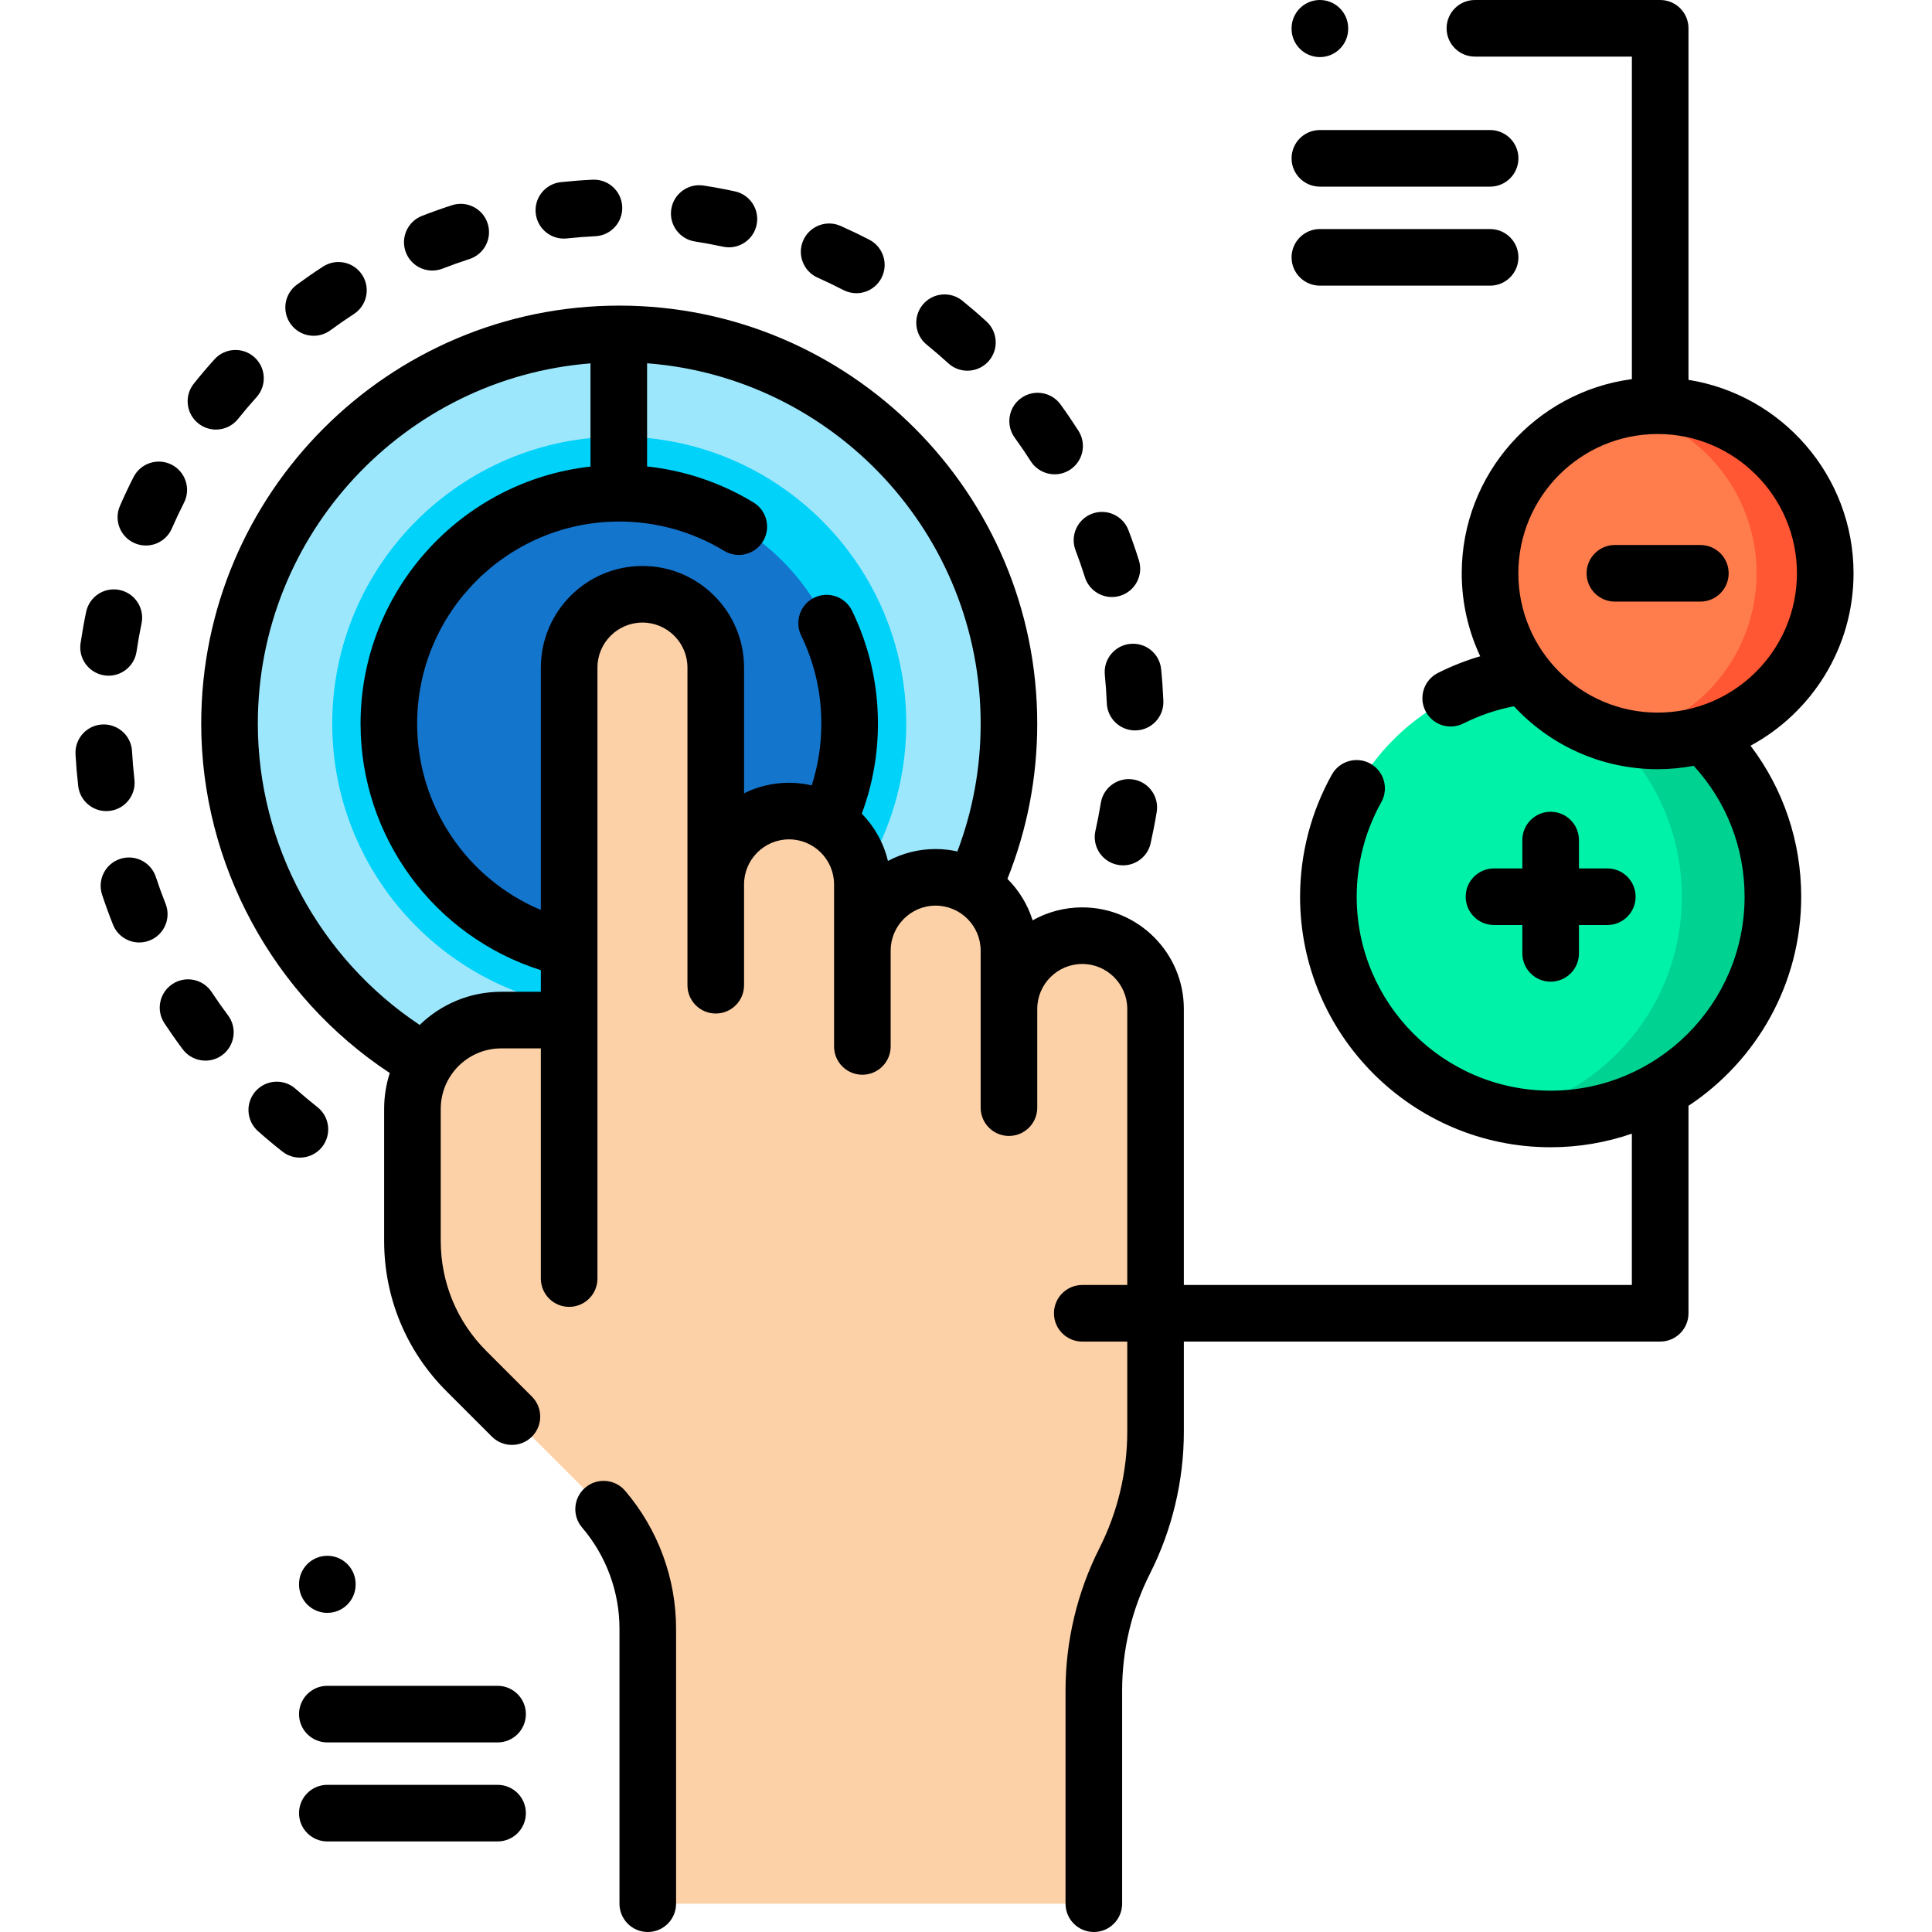 <svg xmlns="http://www.w3.org/2000/svg" height="512pt" viewBox="-20 0 512 512" width="512pt"><path d="m247.387 191.77c0 57.039-46.242 103.277-103.281 103.277-57.039 0-103.277-46.238-103.277-103.277 0-57.039 46.238-103.277 103.277-103.277 57.039 0 103.281 46.238 103.281 103.277zm0 0" fill="#9de7fc"></path><path d="m144.105 267.824c-41.938 0-76.055-34.117-76.055-76.055s34.117-76.055 76.055-76.055 76.059 34.117 76.059 76.055-34.121 76.055-76.059 76.055zm0 0" fill="#00d2f9"></path><path d="m205.16 191.77c0 33.719-27.332 61.055-61.055 61.055-33.719 0-61.055-27.336-61.055-61.055s27.336-61.055 61.055-61.055c33.723 0 61.055 27.336 61.055 61.055zm0 0" fill="#1475cc"></path><g fill="#fdd1a7"><path d="m169.684 348.031h-38.848v-171.117c0-10.727 8.695-19.426 19.426-19.426 10.727 0 19.422 8.699 19.422 19.426zm0 0"></path><path d="m208.535 348.031h-38.852v-113.664c0-10.727 8.699-19.426 19.426-19.426s19.426 8.699 19.426 19.426zm0 0"></path><path d="m247.387 348.031h-38.852v-96.102c0-10.727 8.695-19.426 19.426-19.426 10.727 0 19.426 8.699 19.426 19.426zm0 0"></path><path d="m286.234 348.031h-38.848v-80.641c0-10.727 8.695-19.426 19.422-19.426 10.73 0 19.426 8.699 19.426 19.426zm0 0"></path><path d="m269.875 504.5v-56.559c0-11.914 2.805-23.656 8.18-34.285 5.379-10.629 8.18-22.371 8.18-34.285v-109.039h-173.406c-12.992 0-23.523 10.531-23.523 23.523v34.992c0 12.938 5.141 25.348 14.285 34.496l33.789 33.789c9.148 9.145 14.289 21.555 14.289 34.492v72.875zm0 0"></path></g><path d="m449.836 237.641c0 32.527-26.367 58.898-58.898 58.898-32.527 0-58.898-26.371-58.898-58.898 0-32.531 26.371-58.902 58.898-58.902 32.531 0 58.898 26.371 58.898 58.902zm0 0" fill="#00f2a9"></path><path d="m449.836 237.637c0 32.535-26.375 58.91-58.898 58.91-4.133 0-8.16-.422-12.059-1.242 26.73-5.57 46.828-29.266 46.828-57.668 0-28.395-20.094-52.09-46.828-57.656 3.898-.82 7.926-1.242 12.059-1.242 32.523 0 58.898 26.375 58.898 58.898zm0 0" fill="#00d292"></path><path d="m463.707 151.93c0 24.531-19.887 44.418-44.418 44.418s-44.414-19.887-44.414-44.418 19.883-44.414 44.414-44.414 44.418 19.883 44.418 44.414zm0 0" fill="#ff7d4d"></path><path d="m463.703 151.93c0 24.531-19.887 44.418-44.414 44.418-3.117 0-6.152-.316-9.094-.934 20.16-4.199 35.316-22.07 35.316-43.488 0-21.41-15.156-39.277-35.316-43.477 2.941-.621 5.977-.938 9.094-.938 24.527.004 44.414 19.891 44.414 44.418zm0 0" fill="#ff5633"></path><path d="m164.152 63.992c2.484.387 4.984.852 7.43 1.379.535.117 1.066.172 1.594.172 3.453 0 6.562-2.402 7.324-5.914.875-4.051-1.695-8.039-5.746-8.918-2.727-.59-5.52-1.109-8.293-1.539-4.105-.637-7.926 2.164-8.566 6.254-.637 4.094 2.164 7.93 6.258 8.566zm0 0"></path><path d="m129.422 63.23c.266 0 .535-.016.805-.043 2.488-.266 5.023-.465 7.535-.586 4.141-.199 7.332-3.715 7.133-7.852s-3.727-7.332-7.852-7.129c-2.801.133-5.629.352-8.406.648-4.121.438-7.105 4.133-6.664 8.254.41 3.848 3.664 6.707 7.449 6.707zm0 0"></path><path d="m94.562 71.699c.902 0 1.82-.164 2.715-.512 2.332-.906 4.727-1.758 7.121-2.531 3.941-1.27 6.105-5.496 4.836-9.438-1.273-3.945-5.5-6.109-9.441-4.836-2.672.859-5.348 1.812-7.949 2.824-3.859 1.5-5.773 5.848-4.273 9.707 1.152 2.969 3.988 4.785 6.992 4.785zm0 0"></path><path d="m15.66 143.941c.977.426 1.992.629 2.996.629 2.891 0 5.645-1.684 6.875-4.504 1.004-2.293 2.09-4.594 3.23-6.84 1.879-3.691.406-8.207-3.285-10.086-3.691-1.875-8.207-.402-10.086 3.289-1.273 2.508-2.488 5.078-3.605 7.637-1.656 3.797.078 8.219 3.875 9.875zm0 0"></path><path d="m63.121 88.984c1.543 0 3.102-.477 4.441-1.461 2.027-1.488 4.117-2.938 6.211-4.297 3.477-2.254 4.461-6.898 2.207-10.375-2.258-3.473-6.902-4.461-10.375-2.203-2.336 1.516-4.668 3.129-6.934 4.793-3.336 2.453-4.051 7.148-1.598 10.484 1.469 2 3.742 3.059 6.047 3.059zm0 0"></path><path d="m196.676 73.578c2.297 1.023 4.59 2.129 6.82 3.281 1.102.57 2.281.844 3.441.844 2.715 0 5.332-1.48 6.668-4.055 1.902-3.68.465-8.203-3.215-10.109-2.488-1.289-5.051-2.52-7.609-3.66-3.781-1.688-8.215.012-9.902 3.797-1.688 3.785.016 8.219 3.797 9.902zm0 0"></path><path d="m280.344 206.57c-4.09-.664-7.941 2.105-8.609 6.191-.406 2.484-.891 4.984-1.438 7.422-.906 4.043 1.637 8.055 5.68 8.961.551.125 1.102.184 1.645.184 3.434 0 6.531-2.371 7.312-5.859.609-2.727 1.152-5.516 1.605-8.289.664-4.086-2.105-7.941-6.195-8.609zm0 0"></path><path d="m7.668 178.984c.371.055.742.082 1.109.082 3.656 0 6.855-2.676 7.41-6.402.367-2.488.812-4.992 1.324-7.438.844-4.055-1.758-8.027-5.812-8.875-4.062-.848-8.027 1.754-8.871 5.809-.57 2.734-1.066 5.527-1.48 8.309-.605 4.094 2.223 7.91 6.32 8.516zm0 0"></path><path d="m265.031 145.828c.891 2.34 1.723 4.738 2.477 7.137 1.008 3.203 3.965 5.254 7.152 5.254.746 0 1.504-.113 2.25-.348 3.953-1.242 6.148-5.453 4.906-9.402-.84-2.676-1.77-5.359-2.766-7.973-1.473-3.871-5.805-5.812-9.676-4.344s-5.816 5.801-4.344 9.676zm0 0"></path><path d="m253.164 122.234c1.43 2.242 3.852 3.465 6.324 3.465 1.383 0 2.781-.383 4.035-1.184 3.488-2.23 4.508-6.867 2.277-10.359-1.508-2.359-3.102-4.703-4.742-6.965-2.43-3.352-7.121-4.102-10.473-1.672-3.355 2.43-4.105 7.117-1.676 10.473 1.473 2.027 2.902 4.129 4.254 6.242zm0 0"></path><path d="m225.586 91.344c1.953 1.586 3.879 3.246 5.73 4.938 1.438 1.312 3.25 1.961 5.059 1.961 2.031 0 4.059-.82 5.539-2.441 2.793-3.059 2.578-7.801-.48-10.594-2.062-1.887-4.211-3.738-6.387-5.508-3.215-2.609-7.938-2.121-10.551 1.09-2.609 3.219-2.121 7.941 1.09 10.555zm0 0"></path><path d="m32.539 112.195c1.383 1.109 3.039 1.648 4.684 1.648 2.199 0 4.379-.965 5.859-2.816 1.57-1.961 3.215-3.898 4.895-5.762 2.773-3.078 2.523-7.82-.555-10.594-3.074-2.77-7.816-2.523-10.59.555-1.871 2.078-3.711 4.242-5.461 6.43-2.59 3.234-2.062 7.953 1.168 10.539zm0 0"></path><path d="m36.09 262.906c-2.277-3.457-6.93-4.414-10.391-2.129-3.457 2.281-4.41 6.934-2.129 10.391 1.547 2.34 3.176 4.664 4.852 6.902 1.473 1.969 3.727 3.008 6.012 3.008 1.562 0 3.137-.484 4.484-1.488 3.316-2.48 3.996-7.184 1.52-10.5-1.5-2.004-2.961-4.086-4.348-6.184zm0 0"></path><path d="m9.023 214.898c4.117-.469 7.074-4.184 6.602-8.301-.281-2.488-.496-5.023-.637-7.535-.23-4.137-3.781-7.281-7.902-7.07-4.137.227-7.305 3.766-7.074 7.902.156 2.801.395 5.629.711 8.406.438 3.824 3.684 6.648 7.441 6.648.285 0 .57-.016.859-.051zm0 0"></path><path d="m279.512 170.633c-4.121.406-7.133 4.078-6.723 8.203.246 2.484.426 5.023.527 7.543.168 4.031 3.488 7.191 7.488 7.191.105 0 .211-.004.312-.008 4.141-.168 7.355-3.664 7.188-7.801-.117-2.809-.312-5.637-.59-8.41-.406-4.121-4.074-7.133-8.203-6.719zm0 0"></path><path d="m65.371 303.93c2.562-3.254 2.004-7.969-1.25-10.531-1.965-1.551-3.918-3.184-5.797-4.852-3.098-2.75-7.84-2.465-10.59.633-2.746 3.098-2.465 7.836.633 10.586 2.098 1.863 4.277 3.684 6.473 5.414 1.375 1.082 3.012 1.605 4.637 1.605 2.219 0 4.418-.977 5.895-2.855zm0 0"></path><path d="m23.875 239.492c-.93-2.344-1.801-4.73-2.578-7.098-1.297-3.934-5.535-6.074-9.473-4.773-3.934 1.301-6.07 5.539-4.773 9.473.875 2.648 1.844 5.316 2.887 7.938 1.168 2.941 3.984 4.734 6.969 4.734.922 0 1.859-.172 2.77-.535 3.848-1.527 5.727-5.887 4.199-9.738zm0 0"></path><path d="m135.09 394.242c-3.148 2.691-3.52 7.426-.828 10.574 6.391 7.477 9.906 17 9.906 26.809v72.875c0 4.145 3.359 7.5 7.5 7.5 4.145 0 7.5-3.355 7.5-7.5v-72.875c0-13.379-4.797-26.359-13.504-36.555-2.688-3.145-7.422-3.52-10.574-.828zm0 0"></path><path d="m329.781 49.461h45.117c4.141 0 7.5-3.359 7.5-7.5 0-4.145-3.359-7.5-7.5-7.5h-45.117c-4.141 0-7.5 3.355-7.5 7.5 0 4.141 3.359 7.5 7.5 7.5zm0 0"></path><path d="m329.781 75.699h45.117c4.141 0 7.5-3.355 7.5-7.5 0-4.141-3.359-7.5-7.5-7.5h-45.117c-4.141 0-7.5 3.359-7.5 7.5 0 4.145 3.359 7.5 7.5 7.5zm0 0"></path><path d="m329.781 15.129c4.145 0 7.5-3.359 7.5-7.5v-.129c0-4.145-3.355-7.5-7.5-7.5-4.141 0-7.5 3.355-7.5 7.5v.129c0 4.141 3.359 7.5 7.5 7.5zm0 0"></path><path d="m111.863 446.758h-45.117c-4.145 0-7.5 3.359-7.5 7.5 0 4.145 3.355 7.5 7.5 7.5h45.117c4.141 0 7.5-3.355 7.5-7.5 0-4.141-3.359-7.5-7.5-7.5zm0 0"></path><path d="m111.863 473h-45.117c-4.145 0-7.5 3.355-7.5 7.5s3.355 7.5 7.5 7.5h45.117c4.141 0 7.5-3.355 7.5-7.5s-3.359-7.5-7.5-7.5zm0 0"></path><path d="m59.246 419.801v.125c0 4.145 3.355 7.5 7.5 7.5 4.145 0 7.5-3.355 7.5-7.5v-.125c0-4.145-3.355-7.5-7.5-7.5-4.145 0-7.5 3.355-7.5 7.5zm0 0"></path><path d="m390.938 215.125c-4.145 0-7.5 3.355-7.5 7.5v7.516h-7.516c-4.145 0-7.5 3.355-7.5 7.5 0 4.141 3.355 7.5 7.5 7.5h7.516v7.516c0 4.145 3.355 7.5 7.5 7.5 4.141 0 7.5-3.355 7.5-7.5v-7.516h7.516c4.145 0 7.5-3.359 7.5-7.5 0-4.145-3.355-7.5-7.5-7.5h-7.516v-7.516c0-4.145-3.359-7.5-7.5-7.5zm0 0"></path><path d="m471.207 151.93c0-25.844-18.984-47.332-43.742-51.266v-93.164c0-4.145-3.355-7.5-7.5-7.5h-49.102c-4.141 0-7.5 3.355-7.5 7.5s3.359 7.5 7.5 7.5h41.602v85.477c-25.41 3.352-45.09 25.141-45.09 51.453 0 7.855 1.762 15.309 4.898 21.988-3.848 1.129-7.594 2.602-11.199 4.418-3.699 1.867-5.184 6.379-3.32 10.074 1.32 2.617 3.961 4.125 6.703 4.125 1.137 0 2.289-.258 3.371-.805 4.246-2.141 8.742-3.668 13.383-4.562 9.492 10.246 23.043 16.676 38.078 16.676 3.27 0 6.461-.316 9.562-.898 8.703 9.5 13.484 21.742 13.484 34.691 0 28.344-23.059 51.398-51.398 51.398s-51.398-23.055-51.398-51.398c0-8.766 2.254-17.43 6.523-25.055 2.02-3.613.73-8.184-2.883-10.207-3.613-2.02-8.188-.73-10.207 2.883-5.52 9.859-8.438 21.055-8.438 32.379 0 36.613 29.789 66.398 66.402 66.398 7.535 0 14.77-1.277 21.527-3.602v40.098h-118.73v-73.145c0-14.848-12.078-26.922-26.926-26.922-4.77 0-9.258 1.246-13.148 3.434-1.312-4.199-3.637-7.953-6.676-10.992 5.238-13.082 7.898-26.91 7.898-41.141 0-61.082-49.691-110.777-110.777-110.777-61.082 0-110.777 49.699-110.777 110.781 0 37.195 19.027 72.207 49.969 92.59-.965 2.996-1.492 6.184-1.492 9.496v34.992c0 15.035 5.852 29.168 16.48 39.801l12.078 12.074c2.93 2.926 7.676 2.926 10.605 0 2.93-2.93 2.93-7.68 0-10.609l-12.074-12.074c-7.797-7.797-12.09-18.16-12.09-29.188v-34.996c0-8.836 7.188-16.02 16.02-16.02h10.508v60.996c0 4.145 3.355 7.5 7.5 7.5s7.5-3.355 7.5-7.5v-161.918c0-6.574 5.352-11.926 11.926-11.926 6.574 0 11.926 5.352 11.926 11.926v84.18c0 4.145 3.355 7.5 7.5 7.5 4.141 0 7.5-3.355 7.5-7.5v-26.727c0-6.574 5.348-11.926 11.926-11.926 6.574 0 11.926 5.352 11.926 11.926v42.949c0 4.145 3.355 7.5 7.5 7.5 4.141 0 7.5-3.355 7.5-7.5v-25.387c0-6.574 5.348-11.926 11.922-11.926 6.578 0 11.926 5.352 11.926 11.926v41.609c0 4.145 3.359 7.5 7.5 7.5 4.145 0 7.5-3.355 7.5-7.5v-26.148c0-6.574 5.352-11.926 11.926-11.926 6.578 0 11.926 5.352 11.926 11.926v73.145h-11.926c-4.141 0-7.5 3.355-7.5 7.5 0 4.141 3.359 7.5 7.5 7.5h11.926v23.84c0 10.68-2.547 21.363-7.371 30.895-5.879 11.621-8.988 24.648-8.988 37.672v56.559c0 4.145 3.359 7.5 7.5 7.5 4.145 0 7.5-3.355 7.5-7.5v-56.562c0-10.68 2.551-21.363 7.371-30.895 5.883-11.621 8.988-24.648 8.988-37.672v-23.84h126.23c4.145 0 7.5-3.355 7.5-7.5v-54.98c17.98-11.895 29.871-32.285 29.871-55.41 0-14.625-4.727-28.547-13.422-40.02 16.238-8.785 27.293-25.969 27.293-45.691zm-379.984 119.691c-26.566-17.656-42.895-47.82-42.895-79.852 0-50.246 38.895-91.578 88.156-95.473v27.352c-34.227 3.805-60.934 32.898-60.934 68.121 0 30.031 19.469 56.363 47.781 65.336v5.727h-10.508c-8.391 0-16.012 3.355-21.602 8.789zm124.09-43.457c-1.141-4.812-3.59-9.109-6.926-12.543 2.832-7.613 4.277-15.617 4.277-23.852 0-10.473-2.309-20.535-6.859-29.91-1.809-3.723-6.289-5.273-10.023-3.469-3.723 1.809-5.277 6.297-3.469 10.023 3.551 7.312 5.352 15.168 5.352 23.355 0 5.625-.855 11.113-2.547 16.371-1.934-.441-3.938-.699-6.008-.699-4.277 0-8.328 1.004-11.926 2.789v-33.316c0-14.848-12.078-26.926-26.922-26.926-14.848 0-26.93 12.078-26.93 26.926v64.23c-19.629-8.238-32.781-27.555-32.781-49.375 0-29.531 24.027-53.555 53.559-53.555 9.828 0 19.438 2.684 27.785 7.762 3.539 2.152 8.152 1.031 10.305-2.512 2.152-3.539 1.027-8.152-2.512-10.305-8.594-5.227-18.227-8.469-28.203-9.547v-27.34c49.379 3.781 88.402 45.168 88.402 95.496 0 11.699-2.078 23.074-6.172 33.875-1.855-.406-3.777-.641-5.754-.641-4.57 0-8.875 1.145-12.648 3.16zm167.062-76.234c0-20.355 16.559-36.914 36.914-36.914 20.355 0 36.918 16.559 36.918 36.914 0 20.355-16.562 36.918-36.918 36.918-20.355 0-36.914-16.562-36.914-36.918zm0 0"></path><path d="m430.613 144.43h-22.648c-4.141 0-7.5 3.359-7.5 7.5 0 4.145 3.359 7.5 7.5 7.5h22.648c4.141 0 7.5-3.355 7.5-7.5 0-4.141-3.359-7.5-7.5-7.5zm0 0"></path></svg>